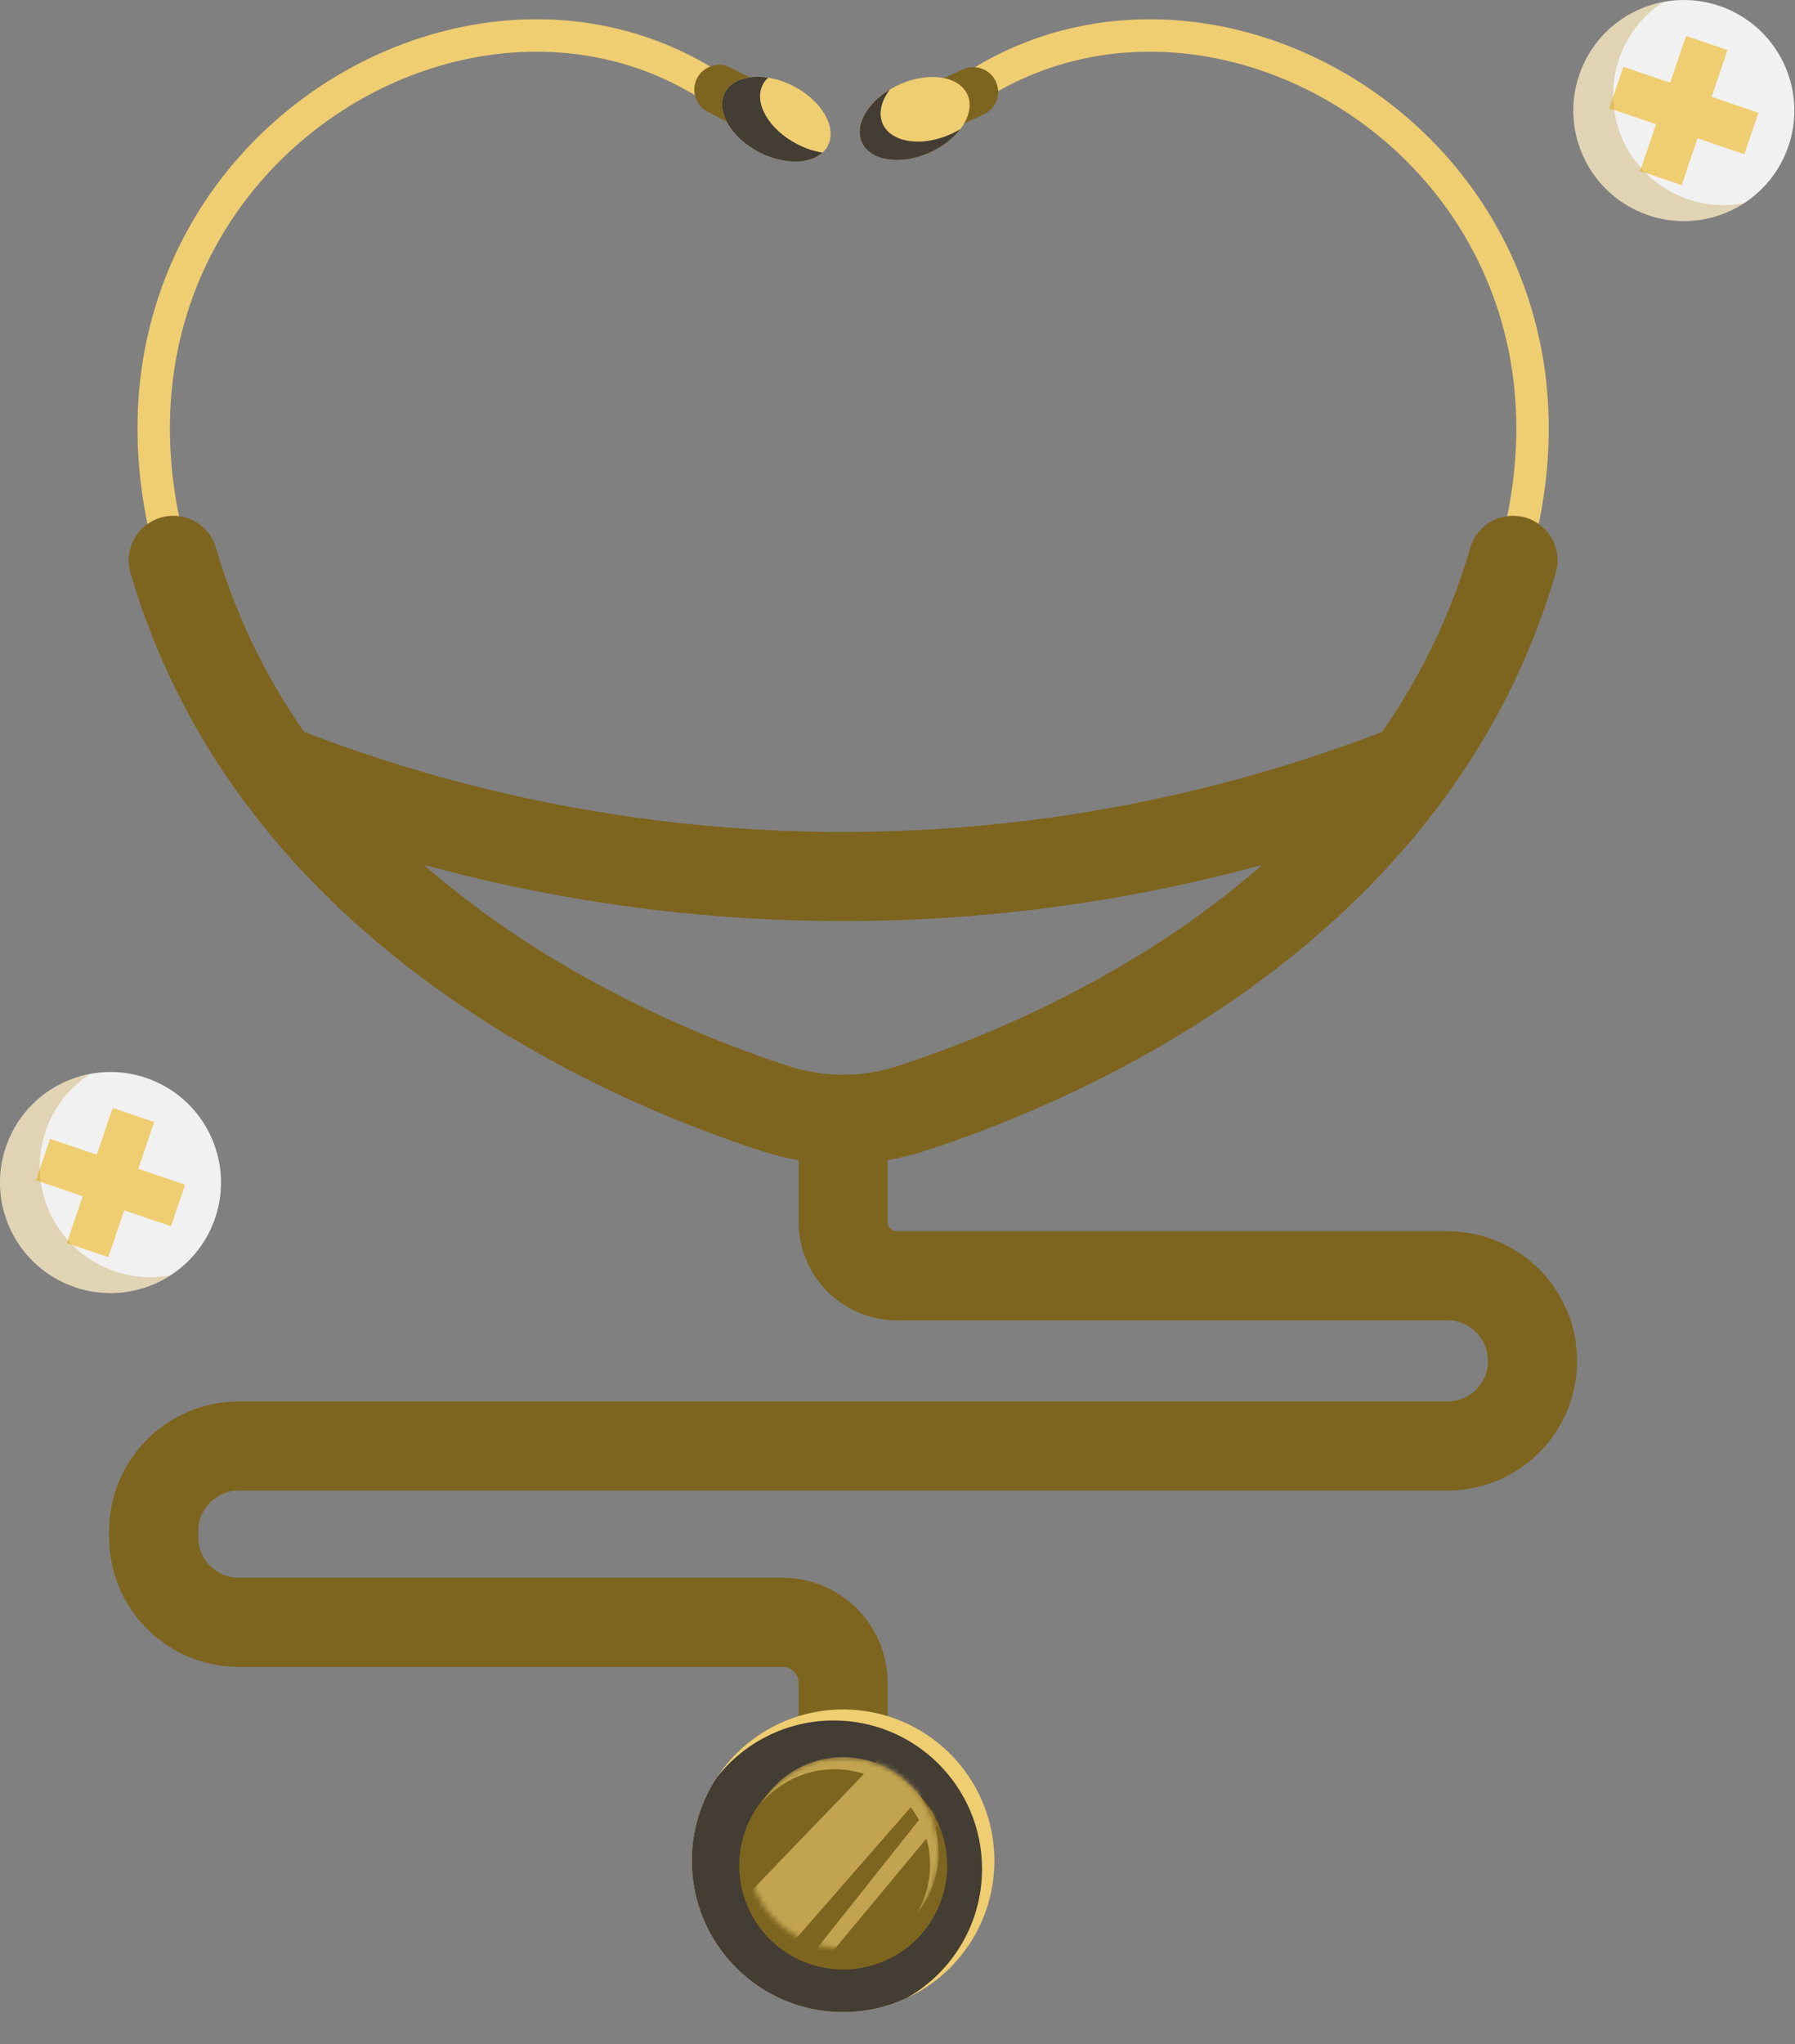 <svg width="354" height="403" viewBox="0 0 354 403" fill="none" xmlns="http://www.w3.org/2000/svg">
<rect x="0" y="0" width="354" height="403" fill="#808080" stroke="none"/>
<path d="M298.385 110.486C321.304 31.772 236.584 -19.023 186.764 20.981" stroke="#EFCD71" stroke-width="6.393" stroke-miterlimit="10"/>
<path d="M145.783 20.978C95.962 -19.021 11.247 31.774 34.165 110.486" stroke="#EFCD71" stroke-width="6.393" stroke-miterlimit="10"/>
<path d="M137.462 15.448C138.7 13.043 141.653 12.097 144.058 13.335L155.347 19.146L150.864 27.855L139.575 22.044C137.17 20.805 136.224 17.852 137.462 15.448Z" fill="#7E651F"/>
<path d="M149.743 30.032C144.132 27.143 141.088 21.878 142.945 18.271C144.802 14.664 150.856 14.081 156.467 16.969C162.078 19.858 165.122 25.123 163.265 28.731C161.408 32.337 155.354 32.92 149.743 30.032Z" fill="#EFCD71"/>
<path d="M157.235 28.433C151.624 25.545 148.58 20.279 150.437 16.671C150.704 16.152 151.066 15.704 151.493 15.312C147.643 14.697 144.253 15.73 142.945 18.27C141.088 21.877 144.132 27.143 149.743 30.031C154.547 32.504 159.668 32.425 162.209 30.089C160.592 29.831 158.895 29.288 157.235 28.433Z" fill="#433D34"/>
<path d="M196.415 16.115C195.301 13.651 192.399 12.556 189.935 13.671L178.366 18.903L182.402 27.827L193.971 22.595C196.435 21.481 197.529 18.58 196.415 16.115Z" fill="#7E651F"/>
<path d="M183.411 30.058C189.161 27.458 192.468 22.353 190.796 18.656C189.124 14.959 183.107 14.071 177.357 16.671C171.607 19.271 168.3 24.376 169.972 28.073C171.644 31.77 177.66 32.659 183.411 30.058Z" fill="#EFCD71"/>
<path d="M187.539 26.433C181.789 29.033 175.772 28.145 174.1 24.448C173.172 22.395 173.783 19.908 175.491 17.657C170.92 20.422 168.49 24.798 169.971 28.073C171.643 31.77 177.66 32.658 183.41 30.058C185.967 28.902 188.036 27.25 189.404 25.447C188.815 25.804 188.196 26.137 187.539 26.433Z" fill="#433D34"/>
<path d="M54.318 151.532C77.779 160.785 117.274 173.005 167.417 172.817C216.368 172.634 254.98 160.701 278.23 151.532" stroke="#7E651F" stroke-width="17.581" stroke-miterlimit="10"/>
<path d="M166.275 220.682V240.906C166.275 246.776 171.034 251.535 176.904 251.535H285.457C294.725 251.535 302.238 259.048 302.238 268.316C302.238 277.584 294.725 285.097 285.457 285.097H47.093C37.825 285.097 30.312 292.61 30.312 301.878V303.077C30.312 312.345 37.825 319.858 47.093 319.858H154.327C160.925 319.858 166.275 325.207 166.275 331.806V348.991" stroke="#7E651F" stroke-width="17.581" stroke-miterlimit="10"/>
<path d="M166.275 396.704C182.752 396.704 196.109 383.347 196.109 366.87C196.109 350.393 182.752 337.036 166.275 337.036C149.799 337.036 136.441 350.393 136.441 366.87C136.441 383.347 149.799 396.704 166.275 396.704Z" fill="#EFCD71"/>
<path d="M193.673 368.468C193.673 352.307 180.572 339.205 164.41 339.205C155.072 339.205 146.761 343.585 141.403 350.396C138.27 355.117 136.441 360.779 136.441 366.869C136.441 383.346 149.798 396.703 166.275 396.703C170.745 396.703 174.982 395.713 178.789 393.951C187.673 388.928 193.673 379.401 193.673 368.468Z" fill="#433D34"/>
<path d="M186.238 372.561C188.862 361.546 182.061 350.49 171.046 347.865C160.032 345.241 148.975 352.042 146.351 363.057C143.726 374.071 150.528 385.128 161.542 387.752C172.556 390.377 183.613 383.575 186.238 372.561Z" fill="#7E651F"/>
<mask id="mask0_222_32006" style="mask-type:luminance" maskUnits="userSpaceOnUse" x="147" y="346" width="39" height="39">
<path d="M185.112 365.271C185.112 354.863 176.674 346.425 166.266 346.425C155.858 346.425 147.42 354.863 147.42 365.271C147.42 375.679 155.858 384.117 166.266 384.117C176.674 384.117 185.112 375.679 185.112 365.271Z" fill="white"/>
</mask>
<g mask="url(#mask0_222_32006)">
<path d="M179.597 378.595C186.956 371.235 186.956 359.303 179.597 351.943C172.237 344.583 160.304 344.583 152.945 351.943C145.585 359.303 145.585 371.235 152.945 378.595C160.304 385.955 172.237 385.955 179.597 378.595Z" fill="#7E651F"/>
</g>
<mask id="mask1_222_32006" style="mask-type:luminance" maskUnits="userSpaceOnUse" x="147" y="346" width="39" height="39">
<path d="M179.597 378.595C186.957 371.235 186.957 359.302 179.597 351.943C172.237 344.583 160.305 344.583 152.945 351.943C145.585 359.302 145.585 371.235 152.945 378.595C160.305 385.955 172.237 385.955 179.597 378.595Z" fill="white"/>
</mask>
<g mask="url(#mask1_222_32006)">
<path opacity="0.6" d="M185.763 353.117L183.002 356.592C182.558 355.739 182.053 354.923 181.489 354.153L189.459 345.026L176.274 343.628L172.549 347.498C170.586 346.805 168.476 346.424 166.276 346.424C159.397 346.424 153.381 350.112 150.09 355.616C153.547 351.465 158.753 348.821 164.578 348.821C166.607 348.821 168.56 349.146 170.392 349.739L145.509 375.591L153.7 385.98L179.612 356.304C180.214 357.099 180.753 357.944 181.225 358.831L160.293 385.181L162.69 386.579L182.698 362.491C183.167 364.136 183.424 365.871 183.424 367.667C183.424 371.196 182.452 374.497 180.764 377.321C183.484 374.054 185.122 369.854 185.122 365.27C185.122 363.57 184.893 361.924 184.471 360.357L188.162 355.914L185.763 353.117Z" fill="#EFCD71"/>
</g>
<path d="M34.166 110.486C54.323 179.715 123.488 209.029 152.885 218.564C161.593 221.388 170.958 221.388 179.667 218.564C209.063 209.03 278.229 179.715 298.386 110.486" stroke="#7E651F" stroke-width="17.581" stroke-miterlimit="10" stroke-linecap="round"/>
<path d="M352.71 28.807C348.838 40.201 336.462 46.298 325.068 42.425C313.675 38.553 307.577 26.177 311.45 14.783C315.322 3.39 327.698 -2.708 339.091 1.165C350.485 5.038 356.582 17.414 352.71 28.807Z" fill="#F1F1F1"/>
<path d="M340.696 9.867L332.513 7.085L323.459 33.724L331.642 36.506L340.696 9.867Z" fill="#EFCD71"/>
<path d="M344.009 30.412L346.791 22.229L320.151 13.175L317.37 21.358L344.009 30.412Z" fill="#EFCD71"/>
<path opacity="0.3" d="M332.908 39.285C321.514 35.413 315.417 23.037 319.29 11.644C320.929 6.822 324.095 2.953 328.061 0.383C320.59 1.793 314.071 7.072 311.45 14.784C307.578 26.178 313.675 38.553 325.068 42.426C331.639 44.659 338.534 43.571 343.938 40.069C340.372 40.741 336.59 40.536 332.908 39.285Z" fill="#B79027"/>
<path d="M42.425 240.159C38.553 251.553 26.177 257.65 14.783 253.777C3.39 249.905 -2.708 237.529 1.165 226.135C5.037 214.742 17.413 208.644 28.806 212.517C40.2 216.39 46.297 228.766 42.425 240.159Z" fill="#F1F1F1"/>
<path d="M30.411 221.219L22.227 218.437L13.173 245.077L21.357 247.858L30.411 221.219Z" fill="#EFCD71"/>
<path d="M33.724 241.764L36.505 233.581L9.866 224.527L7.085 232.71L33.724 241.764Z" fill="#EFCD71"/>
<path opacity="0.3" d="M22.623 250.637C11.229 246.765 5.132 234.389 9.005 222.996C10.644 218.174 13.81 214.305 17.776 211.735C10.305 213.145 3.786 218.424 1.165 226.136C-2.707 237.53 3.39 249.905 14.783 253.778C21.354 256.011 28.249 254.923 33.653 251.421C30.087 252.093 26.305 251.888 22.623 250.637Z" fill="#B79027"/>
</svg>
